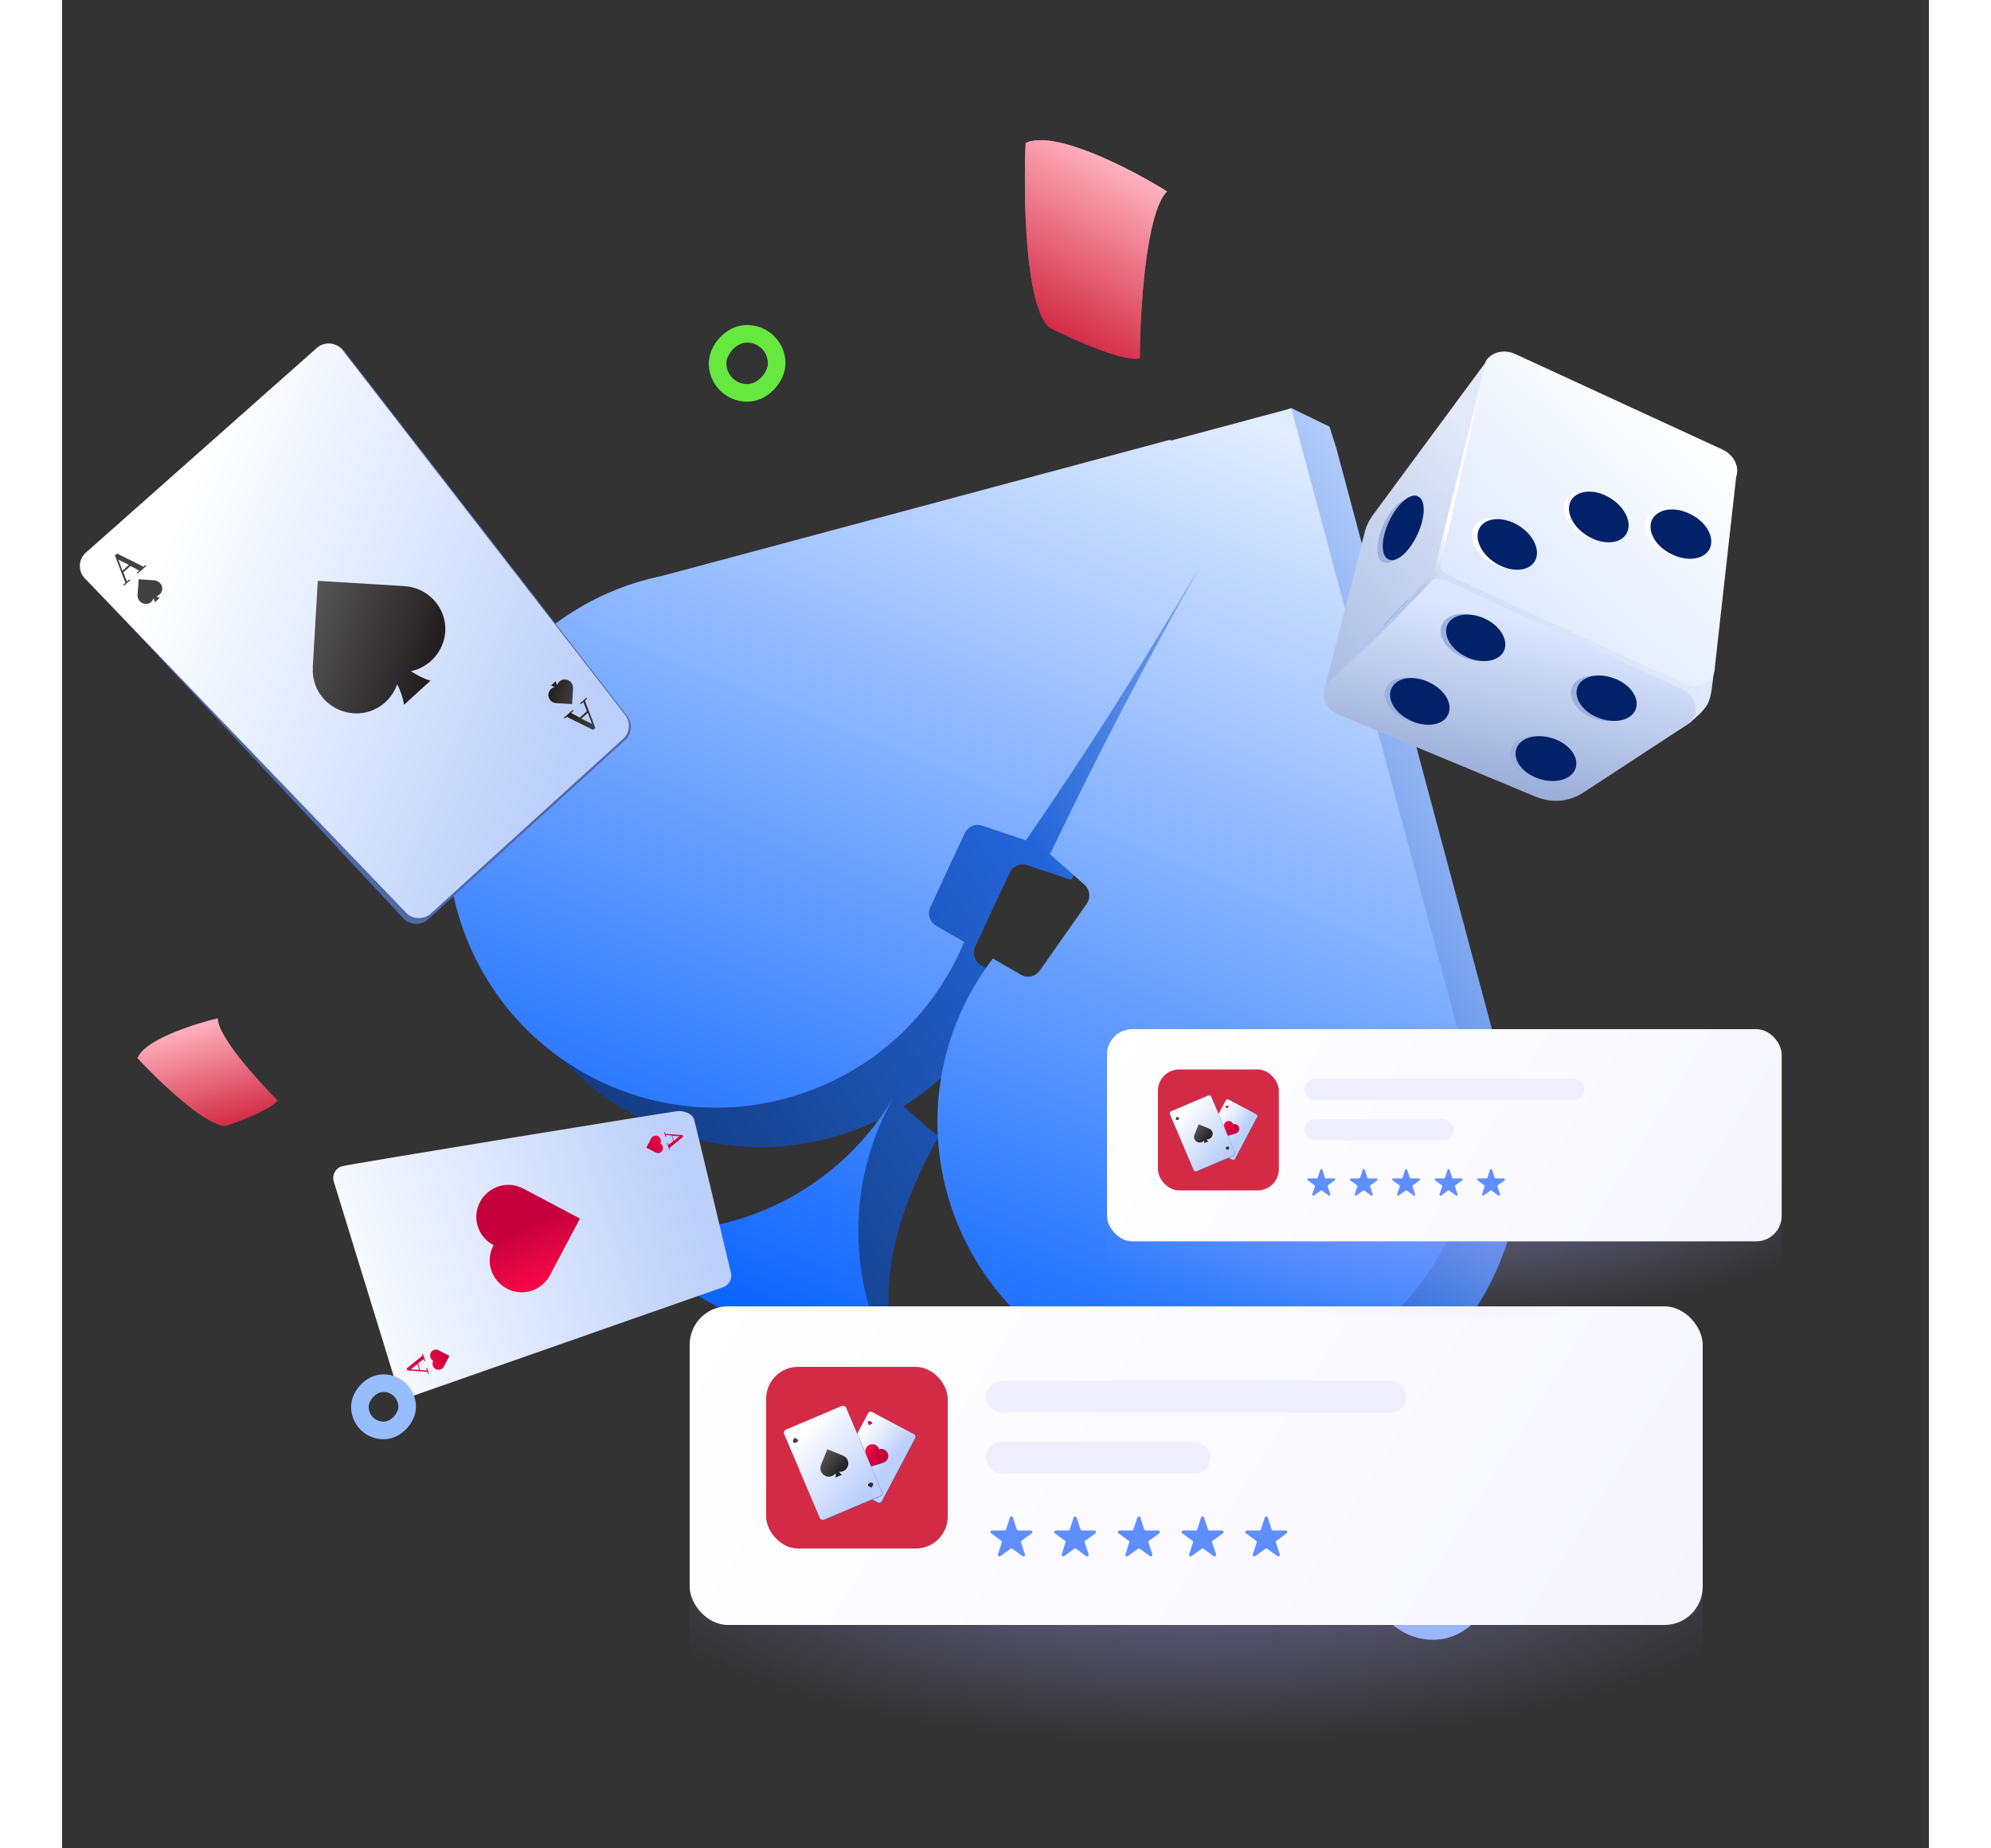 <?xml version="1.0"?>
<svg xmlns="http://www.w3.org/2000/svg" width="625" height="580" viewBox="0 0 586 580" fill="none">
<rect x="0" y="0" width="586" height="580" fill="#333333" stroke="none"/>
<path d="M275.18 356.649C271.564 354.007 261.046 344.463 261.046 344.463C261.046 344.463 250.739 365.257 231.743 380.368C223.207 385.699 208.309 394.066 187.509 391.303C170.409 389.032 146.054 375.923 146.054 375.923C146.054 375.923 152.737 379.467 158.274 383.47L237.007 424.506L291.768 459.871C251.602 436.212 252.166 397.204 275.18 356.649Z" fill="url(#paint0_linear_451_3617)"/>
<path d="M397.842 133.907L399.952 140.549L451.801 334.053C460.69 357.029 459.478 383.679 446.202 406.675C422.921 446.998 371.36 460.814 331.038 437.533C290.715 414.253 276.899 362.692 300.179 322.369C302.037 319.152 304.074 316.104 306.272 313.23L315.08 318.315C317.097 319.48 319.668 318.912 321.007 317.006L335.745 296.031C337.06 294.159 336.76 291.598 335.047 290.081L324.483 280.724C324.392 280.643 324.299 280.563 324.207 280.484C338.405 250.742 353.739 221.29 370.223 192.181L370.131 192.128C353.164 220.958 335.326 248.963 316.669 276.129C316.55 276.087 316.43 276.046 316.31 276.006L302.926 271.535C300.756 270.811 298.387 271.831 297.423 273.907L286.627 297.157C285.647 299.269 286.441 301.78 288.457 302.945L297.262 308.028C295.871 311.368 294.25 314.657 292.392 317.874C269.112 358.197 217.551 372.012 177.228 348.732C136.905 325.451 123.09 273.891 146.37 233.568C158.924 211.824 179.701 197.788 202.505 193.12L385.904 128.087L397.842 133.907Z" fill="url(#paint1_linear_451_3617)"/>
<path d="M261.079 344.255C237.464 384.462 185.941 398.295 145.368 375.34L292.014 460.006C251.848 436.347 238.066 384.81 261.079 344.255Z" fill="url(#paint2_linear_451_3617)"/>
<path d="M347.979 138.303L385.851 128.155L437.7 321.659C446.59 344.635 445.378 371.285 432.101 394.281C408.821 434.604 357.26 448.42 316.937 425.139C276.614 401.859 262.798 350.298 286.079 309.975C287.936 306.758 289.974 303.71 292.171 300.836L300.98 305.921C302.996 307.085 305.568 306.517 306.907 304.612L321.644 283.637C322.96 281.765 322.659 279.203 320.946 277.686L310.382 268.33C310.291 268.249 310.199 268.169 310.106 268.089C324.305 238.348 339.639 208.896 356.123 179.787L356.031 179.734C339.064 208.563 321.225 236.568 302.568 263.735C302.449 263.693 302.33 263.652 302.21 263.612L288.825 259.141C286.655 258.416 284.286 259.437 283.323 261.512L272.527 284.763C271.546 286.875 272.34 289.386 274.357 290.55L283.161 295.634C281.771 298.974 280.149 302.262 278.292 305.479C255.011 345.802 203.451 359.618 163.128 336.338C122.805 313.057 108.989 261.496 132.27 221.173C144.823 199.43 165.6 185.394 188.404 180.726L347.895 137.99L347.979 138.303Z" fill="url(#paint3_linear_451_3617)"/>
<path d="M176.639 232.351L114.878 288.555C112.655 290.562 109.066 290.382 107.057 288.159L7.573 181.645C5.564 179.423 5.742 175.835 7.965 173.828L80.571 109.496C82.794 107.489 86.383 107.669 88.392 109.892L177.106 224.383C179.153 226.719 178.975 230.307 176.639 232.351Z" fill="#4E69A8"/>
<path d="M176.109 231.9L115.705 286.749C113.482 288.756 109.892 288.576 107.883 286.353L6.968 181.346C4.959 179.123 5.138 175.535 7.36 173.528L79.966 109.196C82.189 107.189 85.779 107.369 87.788 109.592L176.502 224.083C178.549 226.419 178.332 229.894 176.109 231.9Z" fill="url(#paint4_linear_451_3617)"/>
<path d="M107.544 183.963L80.261 182.296L78.678 209.411L78.716 209.524C78.209 217.002 84.008 223.368 91.49 223.878C97.801 224.277 103.267 220.298 105.178 214.743C106.242 216.779 106.966 218.929 107.35 221.194L109.95 218.809L113.04 216.007L115.64 213.621C113.409 212.985 111.403 211.895 109.473 210.654C115.363 209.431 119.844 204.397 120.28 198.204C120.712 190.877 115.026 184.473 107.544 183.963Z" fill="url(#paint5_linear_451_3617)"/>
<path d="M29.032 182.134L24.006 181.806L23.682 186.829C23.648 188.226 24.672 189.394 26.108 189.542C27.279 189.652 28.297 188.932 28.671 187.799C28.937 188.213 29.051 188.553 29.091 189.044L29.581 188.627L30.145 188.059L30.635 187.643C30.219 187.53 29.879 187.267 29.463 187.155C30.52 186.926 31.348 186.017 31.458 184.846C31.492 183.449 30.355 182.319 29.032 182.134Z" fill="#424041"/>
<path d="M23.662 180.036L23.434 179.734L24.225 179.091L21.463 177.625L19.24 179.631L20.345 182.536L20.91 181.968L21.023 181.93C21.136 181.892 21.287 181.968 21.439 182.043L19.404 183.86L19.177 183.559L19.855 182.953L16.58 174.351L17.258 173.746L25.582 177.879L25.958 177.5C26.072 177.462 26.071 177.462 26.071 177.462C26.185 177.424 26.336 177.5 26.487 177.575L23.662 180.036ZM17.642 175.633L18.936 179.103L20.971 177.286L17.642 175.633Z" fill="#424041"/>
<path d="M155.053 220.67L160.079 220.997L160.404 215.975C160.437 214.577 159.414 213.409 157.978 213.262C156.806 213.151 155.789 213.871 155.414 215.005C155.149 214.59 155.034 214.251 154.995 213.76L154.505 214.176L153.94 214.744L153.45 215.161C153.866 215.273 154.207 215.537 154.623 215.649C153.566 215.878 152.737 216.786 152.627 217.957C152.594 219.354 153.656 220.636 155.053 220.67Z" fill="url(#paint6_linear_451_3617)"/>
<path d="M160.31 222.807L160.538 223.109L159.747 223.753L162.509 225.219L164.731 223.212L163.627 220.307L163.062 220.875L162.949 220.913C162.836 220.951 162.684 220.876 162.533 220.801L164.568 218.983L164.795 219.285L164.117 219.89L167.392 228.492L166.714 229.098L158.39 224.964L158.014 225.343C157.9 225.381 157.9 225.381 157.9 225.381C157.787 225.419 157.636 225.344 157.484 225.269L160.31 222.807ZM166.33 227.21L165.035 223.74L163.001 225.557L166.33 227.21Z" fill="url(#paint7_linear_451_3617)"/>
<path d="M198.378 351.346C199.001 353.419 209.883 399.229 209.883 399.229C210.506 401.302 209.38 403.436 207.306 404.06L110.033 438.129C107.959 438.753 105.824 437.628 105.201 435.555L85.283 370.853C84.659 368.781 85.786 366.646 87.86 366.023C89.934 365.399 192.227 348.693 193.592 348.693C194.956 348.692 197.754 349.274 198.378 351.346Z" fill="url(#paint8_linear_451_3617)"/>
<path d="M131.198 377.212C128.575 382.122 130.457 388.133 135.37 390.753L135.451 390.8L135.404 390.88C132.781 395.79 134.663 401.801 139.576 404.421C144.489 407.041 150.505 405.158 153.128 400.248L153.175 400.167L162.554 382.452L144.83 373.084L144.75 373.038C139.837 370.418 133.775 372.381 131.198 377.212Z" fill="url(#paint9_linear_451_3617)"/>
<path d="M115.74 424.528C115.23 425.411 115.616 426.598 116.5 427.107C115.989 427.991 116.375 429.177 117.259 429.686C118.142 430.196 119.329 429.81 119.84 428.927L121.581 425.542L118.195 423.803C117.438 423.259 116.251 423.645 115.74 424.528Z" fill="url(#paint10_linear_451_3617)"/>
<path d="M114.007 427.162L113.754 427.23L113.504 426.551L111.76 427.9L112.383 429.973L114.534 430.143L114.399 429.637L114.365 429.51C114.331 429.383 114.457 429.349 114.584 429.315L115.14 431.135L114.886 431.203L114.716 430.569L108.344 430.105L108.174 429.472L113.198 425.411L113.05 425.111L113.016 424.985C112.982 424.858 113.109 424.824 113.236 424.79L114.007 427.162ZM109.484 429.8L112.096 429.914L111.54 428.095L109.484 429.8Z" fill="url(#paint11_linear_451_3617)"/>
<path d="M188.43 361.068C188.87 360.307 188.538 359.284 187.776 358.844C188.216 358.083 187.883 357.06 187.121 356.62C186.359 356.181 185.335 356.514 184.895 357.275L183.393 360.194L186.314 361.694C186.966 362.163 187.95 361.899 188.43 361.068Z" fill="url(#paint12_linear_451_3617)"/>
<path d="M189.932 358.793L190.15 358.735L190.366 359.321L191.87 358.157L191.332 356.37L189.477 356.223L189.594 356.66L189.624 356.769C189.653 356.878 189.544 356.907 189.434 356.937L188.956 355.368L189.174 355.309L189.32 355.855L194.816 356.256L194.962 356.802L190.629 360.303L190.757 360.562L190.786 360.671C190.816 360.78 190.706 360.809 190.597 360.839L189.932 358.793ZM193.792 356.588L191.54 356.489L192.019 358.058L193.792 356.588Z" fill="url(#paint13_linear_451_3617)"/>
<rect x="-2.762" y="2.762" width="18.543" height="18.543" rx="9.272" transform="matrix(-1 0 0 1 221.543 102)" stroke="#67E83F" stroke-width="5.523"/>
<rect x="-2.762" y="2.762" width="33.353" height="33.353" rx="16.677" transform="matrix(-1 0 0 1 444.334 475.775)" stroke="#97BDFF" stroke-width="5.523"/>
<rect x="-2.762" y="2.762" width="14.841" height="14.841" rx="7.42" transform="matrix(-1 0 0 1 105.553 431.346)" stroke="#97BDFF" stroke-width="5.523"/>
<g clip-path="url(#clip0_451_3617)">
<path d="M510.836 226.971L514.247 223.89C515.853 221.941 516.897 221.601 517.754 216.853L518.703 209.344L428.431 167.706L420.912 187.692L510.836 226.971Z" fill="url(#paint14_linear_451_3617)"/>
<path d="M510.835 226.971L478.206 248.307C474.061 251.219 468.797 252.446 462.833 250.151L400.518 224.233C397.016 222.658 395.216 218.884 396.34 215.665L425.277 185.834C427.824 182.478 430.993 180.617 434.873 182.395L508.359 216.205C509.743 216.909 510.912 217.872 511.62 219C513.554 221.684 513.033 224.964 510.835 226.971Z" fill="url(#paint15_linear_451_3617)"/>
<path d="M518.82 209.333L525.5 149.713C526.624 146.494 524.835 142.839 521.322 141.145L456.094 111.083C452.592 109.508 448.62 110.489 446.869 113.41L431.997 171.189C430.868 175.605 431.793 178.984 435.673 180.763L509.158 214.573C509.288 214.68 509.407 214.668 509.537 214.775C514.14 216.603 518.888 213.752 518.82 209.333Z" fill="url(#paint16_linear_451_3617)"/>
<path d="M396.458 215.655L430.653 179.574L446.998 113.519L411.245 161.951C410.305 163.358 409.494 164.872 409.05 166.47L396.458 215.655Z" fill="url(#paint17_linear_451_3617)"/>
<path d="M396.458 215.655L430.653 179.574L446.998 113.519L432.239 179.9C432.239 179.9 414.023 199.364 396.458 215.655Z" fill="url(#paint18_linear_451_3617)"/>
<path d="M433.191 195.954C431.604 199.337 434.314 203.86 439.318 206.128C444.204 208.407 449.503 207.536 450.971 204.164C452.558 200.781 449.848 196.258 444.844 193.99C439.947 191.593 434.779 192.571 433.191 195.954Z" fill="#9CB1DE"/>
<path d="M446.538 194.124C451.434 196.381 454.154 200.923 452.612 204.267C451.07 207.611 445.851 208.491 440.954 206.233C436.057 203.976 433.338 199.435 434.88 196.091C436.422 192.747 441.641 191.866 446.538 194.124Z" fill="#012169"/>
<path d="M415.616 215.835C414.029 219.218 416.739 223.741 421.743 226.009C426.629 228.288 431.928 227.417 433.396 224.045C434.983 220.662 432.273 216.139 427.269 213.871C422.384 211.592 417.203 212.451 415.616 215.835Z" fill="#9CB1DE"/>
<path d="M417.309 216.031C415.722 219.414 418.432 223.937 423.436 226.205C428.321 228.484 433.62 227.613 435.088 224.242C436.676 220.858 433.966 216.335 428.962 214.068C424.076 211.788 418.896 212.648 417.309 216.031Z" fill="#012169"/>
<path d="M454.803 235.137C453.713 238.711 456.863 242.833 462.047 244.485C467.23 246.137 472.235 244.697 473.444 241.111C474.534 237.536 471.384 233.415 466.2 231.762C461.017 230.11 455.893 231.562 454.803 235.137Z" fill="#9CB1DE"/>
<path d="M456.474 235.095C455.384 238.67 458.534 242.792 463.718 244.444C468.901 246.096 473.906 244.656 475.115 241.07C476.205 237.495 473.055 233.374 467.871 231.721C462.687 230.069 457.683 231.51 456.474 235.095Z" fill="#012169"/>
<path d="M473.873 215.828C472.653 219.296 475.707 223.666 480.784 225.448C485.872 227.349 491.007 226.015 492.227 222.548C493.447 219.081 490.393 214.711 485.316 212.928C480.346 211.016 475.212 212.35 473.873 215.828Z" fill="#9CB1DE"/>
<path d="M475.659 215.776C474.439 219.243 477.493 223.613 482.57 225.395C487.658 227.296 492.793 225.963 494.013 222.495C495.233 219.028 492.179 214.658 487.102 212.876C482.014 210.975 476.879 212.308 475.659 215.776Z" fill="#012169"/>
<path d="M509.548 161.286C514.513 163.852 517.119 168.679 515.368 172.068C513.617 175.456 508.172 176.122 503.207 173.556C498.241 170.99 495.635 166.163 497.386 162.775C499.137 159.387 504.582 158.72 509.548 161.286Z" fill="white"/>
<path d="M499.156 163.001C497.451 166.395 499.958 171.297 504.985 173.801C510.023 176.425 515.452 175.661 517.157 172.266C518.863 168.872 516.356 163.97 511.329 161.465C506.409 158.831 500.98 159.594 499.156 163.001Z" fill="#012169"/>
<path d="M455.569 164.704C460.304 167.674 462.5 172.7 460.473 175.931C458.447 179.162 452.966 179.374 448.231 176.404C443.496 173.435 441.3 168.408 443.326 165.177C445.353 161.946 450.834 161.734 455.569 164.704Z" fill="white"/>
<path d="M457.323 165.02C462.058 167.99 464.254 173.017 462.227 176.248C460.201 179.479 454.72 179.69 449.985 176.721C445.25 173.751 443.054 168.725 445.08 165.494C447.106 162.263 452.588 162.051 457.323 165.02Z" fill="#012169"/>
<path d="M484.366 156.115C489.101 159.085 491.297 164.111 489.27 167.342C487.244 170.573 481.763 170.785 477.028 167.815C472.293 164.846 470.097 159.819 472.123 156.588C474.149 153.357 479.631 153.145 484.366 156.115Z" fill="white"/>
<path d="M473.789 156.863C471.717 160.174 473.998 165.217 478.704 168.112C483.421 171.125 489.014 170.824 490.98 167.643C493.052 164.333 490.771 159.29 486.065 156.395C481.348 153.382 475.873 153.672 473.789 156.863Z" fill="#012169"/>
<path d="M423.893 156.66C426.389 157.734 426.312 163.125 423.734 168.637C421.157 174.15 417.188 177.643 414.68 176.45C412.184 175.376 412.261 169.985 414.839 164.473C417.428 159.079 421.515 155.574 423.893 156.66Z" fill="#9CB1DE"/>
<path d="M425.604 155.778C428.1 156.852 428.023 162.243 425.445 167.755C422.868 173.268 418.899 176.761 416.391 175.568C413.895 174.494 413.972 169.103 416.55 163.591C419.139 158.197 423.096 154.585 425.604 155.778Z" fill="#012169"/>
</g>
<path d="M346.841 60.086C340.166 66.643 338.364 97.707 338.298 112.419C333.398 113.755 317.275 106.529 309.826 102.749C302.239 95.87 301.763 61.304 302.473 44.881C311.574 40.557 335.844 53.216 346.841 60.086Z" fill="url(#paint19_linear_451_3617)"/>
<path d="M346.841 60.086C340.166 66.643 338.364 97.707 338.298 112.419C333.398 113.755 317.275 106.529 309.826 102.749C302.239 95.87 301.763 61.304 302.473 44.881C311.574 40.557 335.844 53.216 346.841 60.086Z" fill="url(#paint20_linear_451_3617)"/>
<path d="M48.858 319.599C48.843 325.213 61.346 339.078 67.599 345.309C66.104 347.964 56.221 351.801 51.467 353.388C45.332 353.727 30.374 339.358 23.662 332.131C25.652 326.422 41.288 321.398 48.858 319.599Z" fill="url(#paint21_linear_451_3617)"/>
<rect opacity="0.5" x="197" y="424.274" width="318" height="123.452" fill="url(#paint22_radial_451_3617)"/>
<rect x="197" y="410" width="318" height="100" rx="12" fill="url(#paint23_linear_451_3617)"/>
<rect x="290" y="433.371" width="132" height="10.007" rx="5.003" fill="#F0EFFF"/>
<rect x="290" y="452.496" width="70.49" height="10.007" rx="5.003" fill="#F0EFFF"/>
<rect x="221" y="429" width="57" height="57" rx="10" fill="#D32B46"/>
<path d="M256.159 471.684L242.931 464.683C242.51 464.456 242.352 463.947 242.578 463.525L253.102 443.646C253.329 443.224 253.838 443.066 254.26 443.293L267.488 450.294C267.909 450.521 268.067 451.03 267.84 451.452L257.316 471.331C257.09 471.753 256.561 471.916 256.159 471.684Z" fill="#4E69A8"/>
<path d="M256.091 471.511L242.863 464.51C242.442 464.283 242.284 463.774 242.511 463.352L253.04 443.492C253.266 443.071 253.776 442.913 254.197 443.14L267.425 450.141C267.847 450.368 268.004 450.877 267.778 451.298L257.254 471.178C257.022 471.58 256.513 471.737 256.091 471.511Z" fill="url(#paint24_linear_451_3617)"/>
<path d="M259.256 456.319C258.899 455.142 257.665 454.496 256.487 454.854L256.468 454.86L256.462 454.84C256.104 453.663 254.871 453.017 253.693 453.375C252.516 453.733 251.871 454.967 252.229 456.144L252.234 456.164L253.538 460.398L257.772 459.093L257.792 459.088C258.969 458.73 259.609 457.477 259.256 456.319Z" fill="url(#paint25_linear_451_3617)"/>
<path d="M254.274 446.515C254.215 446.297 253.97 446.172 253.752 446.23C253.693 446.012 253.448 445.887 253.23 445.946C253.012 446.004 252.887 446.25 252.945 446.468L253.202 447.269L254.004 447.012C254.207 446.978 254.332 446.733 254.274 446.515Z" fill="url(#paint26_linear_451_3617)"/>
<path d="M256.041 468.152C256.099 468.37 256.345 468.495 256.562 468.437C256.621 468.655 256.866 468.78 257.084 468.721C257.302 468.663 257.427 468.417 257.369 468.2L257.112 467.399L256.311 467.656C256.107 467.689 255.977 467.915 256.041 468.152Z" fill="url(#paint27_linear_451_3617)"/>
<path d="M256.18 468.836L256.151 468.886L256.006 468.819L255.944 469.302L256.366 469.529L256.728 469.219L256.628 469.161L256.603 469.147C256.578 469.132 256.592 469.107 256.607 469.082L256.978 469.28L256.949 469.33L256.823 469.257L255.755 470.18L255.63 470.108L255.78 468.688L255.71 468.665L255.685 468.65C255.659 468.636 255.674 468.611 255.688 468.585L256.18 468.836ZM255.88 469.935L256.306 469.545L255.935 469.347L255.88 469.935Z" fill="url(#paint28_linear_451_3617)"/>
<path d="M256.765 469.623L239.31 477.021C238.773 477.255 238.119 476.998 237.886 476.461L226.778 450.207C226.544 449.671 226.801 449.017 227.338 448.784L244.794 441.386C245.33 441.153 245.984 441.41 246.217 441.946L257.349 468.177C257.582 468.737 257.325 469.39 256.765 469.623Z" fill="#4E69A8"/>
<path d="M256.695 469.506L239.239 476.904C238.702 477.137 238.049 476.881 237.816 476.344L226.684 450.114C226.451 449.577 226.707 448.924 227.244 448.69L244.7 441.292C245.237 441.059 245.89 441.316 246.123 441.853L257.255 468.083C257.488 468.643 257.232 469.273 256.695 469.506Z" fill="url(#paint29_linear_451_3617)"/>
<path d="M245.144 456.858L240.197 454.851L238.213 459.775V459.798C237.653 461.151 238.33 462.692 239.683 463.252C240.827 463.718 242.087 463.322 242.787 462.412C242.857 462.855 242.857 463.298 242.787 463.742L243.417 463.462L244.164 463.135L244.794 462.855C244.42 462.598 244.117 462.272 243.837 461.922C245.004 462.062 246.147 461.408 246.614 460.288C247.151 458.958 246.497 457.418 245.144 456.858Z" fill="url(#paint30_linear_451_3617)"/>
<path d="M230.723 451.63L229.813 451.257L229.439 452.167C229.346 452.424 229.462 452.704 229.719 452.82C229.929 452.914 230.163 452.844 230.303 452.657C230.326 452.75 230.326 452.82 230.303 452.914L230.419 452.867L230.559 452.797L230.676 452.75C230.606 452.704 230.559 452.634 230.489 452.587C230.699 452.61 230.909 452.494 231.003 452.284C231.096 452.027 230.956 451.747 230.723 451.63Z" fill="#424041"/>
<path d="M253.289 466.542L254.199 466.916L254.572 466.006C254.665 465.749 254.549 465.469 254.292 465.352C254.082 465.259 253.849 465.329 253.709 465.515C253.685 465.422 253.685 465.352 253.709 465.259L253.592 465.305L253.452 465.375L253.335 465.422C253.405 465.469 253.452 465.539 253.522 465.585C253.312 465.562 253.102 465.679 253.008 465.889C252.915 466.146 253.032 466.449 253.289 466.542Z" fill="url(#paint31_linear_451_3617)"/>
<path d="M297.524 476.283C297.674 475.822 298.326 475.822 298.476 476.283L299.684 480.002C299.751 480.208 299.943 480.347 300.159 480.347H304.07C304.554 480.347 304.755 480.967 304.364 481.252L301.2 483.55C301.025 483.677 300.951 483.903 301.018 484.109L302.227 487.828C302.376 488.289 301.849 488.672 301.457 488.387L298.294 486.089C298.119 485.961 297.881 485.961 297.706 486.089L294.543 488.387C294.151 488.672 293.624 488.289 293.773 487.828L294.982 484.109C295.049 483.903 294.975 483.677 294.8 483.55L291.636 481.252C291.245 480.967 291.446 480.347 291.93 480.347H295.841C296.057 480.347 296.249 480.208 296.316 480.002L297.524 476.283Z" fill="#618EFF"/>
<path d="M317.524 476.283C317.674 475.822 318.326 475.822 318.476 476.283L319.684 480.002C319.751 480.208 319.943 480.347 320.159 480.347H324.07C324.554 480.347 324.755 480.967 324.364 481.252L321.2 483.55C321.025 483.677 320.951 483.903 321.018 484.109L322.227 487.828C322.376 488.289 321.849 488.672 321.457 488.387L318.294 486.089C318.119 485.961 317.881 485.961 317.706 486.089L314.543 488.387C314.151 488.672 313.624 488.289 313.773 487.828L314.982 484.109C315.049 483.903 314.975 483.677 314.8 483.55L311.636 481.252C311.245 480.967 311.446 480.347 311.93 480.347H315.841C316.057 480.347 316.249 480.208 316.316 480.002L317.524 476.283Z" fill="#618EFF"/>
<path d="M337.524 476.283C337.674 475.822 338.326 475.822 338.476 476.283L339.684 480.002C339.751 480.208 339.943 480.347 340.159 480.347H344.07C344.554 480.347 344.755 480.967 344.364 481.252L341.2 483.55C341.025 483.677 340.951 483.903 341.018 484.109L342.227 487.828C342.376 488.289 341.849 488.672 341.457 488.387L338.294 486.089C338.119 485.961 337.881 485.961 337.706 486.089L334.543 488.387C334.151 488.672 333.624 488.289 333.773 487.828L334.982 484.109C335.049 483.903 334.975 483.677 334.8 483.55L331.636 481.252C331.245 480.967 331.446 480.347 331.93 480.347H335.841C336.057 480.347 336.249 480.208 336.316 480.002L337.524 476.283Z" fill="#618EFF"/>
<path d="M357.524 476.283C357.674 475.822 358.326 475.822 358.476 476.283L359.684 480.002C359.751 480.208 359.943 480.347 360.159 480.347H364.07C364.554 480.347 364.755 480.967 364.364 481.252L361.2 483.55C361.025 483.677 360.951 483.903 361.018 484.109L362.227 487.828C362.376 488.289 361.849 488.672 361.457 488.387L358.294 486.089C358.119 485.961 357.881 485.961 357.706 486.089L354.543 488.387C354.151 488.672 353.624 488.289 353.773 487.828L354.982 484.109C355.049 483.903 354.975 483.677 354.8 483.55L351.636 481.252C351.245 480.967 351.446 480.347 351.93 480.347H355.841C356.057 480.347 356.249 480.208 356.316 480.002L357.524 476.283Z" fill="#618EFF"/>
<path d="M377.524 476.283C377.674 475.822 378.326 475.822 378.476 476.283L379.684 480.002C379.751 480.208 379.943 480.347 380.159 480.347H384.07C384.554 480.347 384.755 480.967 384.364 481.252L381.2 483.55C381.025 483.677 380.951 483.903 381.018 484.109L382.227 487.828C382.376 488.289 381.849 488.672 381.457 488.387L378.294 486.089C378.119 485.961 377.881 485.961 377.706 486.089L374.543 488.387C374.151 488.672 373.624 488.289 373.773 487.828L374.982 484.109C375.049 483.903 374.975 483.677 374.8 483.55L371.636 481.252C371.245 480.967 371.446 480.347 371.93 480.347H375.841C376.057 480.347 376.249 480.208 376.316 480.002L377.524 476.283Z" fill="#618EFF"/>
<rect opacity="0.5" x="328" y="332.507" width="211.789" height="82.219" fill="url(#paint32_radial_451_3617)"/>
<rect x="328" y="323" width="211.789" height="66.6" rx="7.992" fill="url(#paint33_linear_451_3617)"/>
<rect x="389.938" y="338.565" width="87.912" height="6.664" rx="3.332" fill="#F0EFFF"/>
<rect x="389.938" y="351.303" width="46.947" height="6.664" rx="3.332" fill="#F0EFFF"/>
<rect x="343.984" y="335.654" width="37.962" height="37.962" rx="6.66" fill="#D32B46"/>
<path d="M367.401 364.081L358.591 359.418C358.311 359.267 358.206 358.928 358.357 358.647L365.365 345.407C365.516 345.127 365.856 345.022 366.136 345.173L374.946 349.836C375.227 349.986 375.332 350.326 375.181 350.606L368.172 363.846C368.021 364.127 367.669 364.236 367.401 364.081Z" fill="#4E69A8"/>
<path d="M367.356 363.965L358.546 359.303C358.265 359.152 358.16 358.812 358.311 358.532L365.323 345.305C365.474 345.024 365.814 344.919 366.094 345.07L374.904 349.733C375.185 349.884 375.29 350.223 375.139 350.504L368.13 363.744C367.976 364.011 367.636 364.116 367.356 363.965Z" fill="url(#paint34_linear_451_3617)"/>
<path d="M369.463 353.848C369.225 353.064 368.403 352.634 367.619 352.872L367.606 352.876L367.602 352.863C367.364 352.079 366.542 351.649 365.758 351.887C364.974 352.125 364.544 352.947 364.782 353.731L364.786 353.744L365.655 356.564L368.474 355.696L368.488 355.692C369.272 355.454 369.698 354.619 369.463 353.848Z" fill="url(#paint35_linear_451_3617)"/>
<path d="M366.145 347.317C366.106 347.172 365.943 347.089 365.798 347.128C365.759 346.983 365.595 346.899 365.45 346.938C365.305 346.977 365.222 347.141 365.261 347.286L365.432 347.819L365.965 347.648C366.101 347.626 366.184 347.462 366.145 347.317Z" fill="url(#paint36_linear_451_3617)"/>
<path d="M367.321 361.729C367.36 361.874 367.523 361.957 367.668 361.918C367.707 362.063 367.871 362.146 368.016 362.108C368.161 362.069 368.244 361.905 368.205 361.76L368.034 361.226L367.501 361.398C367.365 361.42 367.278 361.57 367.321 361.729Z" fill="url(#paint37_linear_451_3617)"/>
<path d="M367.413 362.185L367.394 362.218L367.297 362.173L367.256 362.495L367.537 362.646L367.778 362.44L367.712 362.401L367.695 362.392C367.678 362.382 367.688 362.365 367.697 362.349L367.945 362.48L367.925 362.514L367.842 362.466L367.13 363.08L367.047 363.032L367.147 362.086L367.1 362.071L367.083 362.061C367.067 362.051 367.076 362.035 367.086 362.018L367.413 362.185ZM367.214 362.916L367.497 362.657L367.25 362.525L367.214 362.916Z" fill="url(#paint38_linear_451_3617)"/>
<path d="M367.805 362.708L356.179 367.635C355.822 367.791 355.386 367.62 355.231 367.262L347.833 349.777C347.678 349.42 347.848 348.985 348.206 348.829L359.832 343.902C360.189 343.747 360.624 343.918 360.78 344.275L368.193 361.745C368.349 362.118 368.178 362.553 367.805 362.708Z" fill="#4E69A8"/>
<path d="M367.758 362.63L356.132 367.557C355.775 367.713 355.34 367.542 355.184 367.184L347.77 349.715C347.615 349.357 347.786 348.922 348.143 348.767L359.769 343.84C360.127 343.684 360.562 343.855 360.717 344.213L368.131 361.682C368.286 362.055 368.115 362.475 367.758 362.63Z" fill="url(#paint39_linear_451_3617)"/>
<path d="M360.065 354.206L356.77 352.869L355.449 356.149V356.164C355.076 357.066 355.526 358.091 356.428 358.464C357.189 358.775 358.029 358.511 358.495 357.905C358.542 358.2 358.542 358.495 358.495 358.791L358.915 358.604L359.412 358.387L359.832 358.2C359.583 358.029 359.381 357.812 359.194 357.578C359.972 357.672 360.733 357.237 361.044 356.49C361.401 355.605 360.966 354.579 360.065 354.206Z" fill="url(#paint40_linear_451_3617)"/>
<path d="M350.461 350.724L349.855 350.476L349.606 351.082C349.544 351.253 349.622 351.439 349.793 351.517C349.933 351.579 350.088 351.532 350.181 351.408C350.197 351.47 350.197 351.517 350.181 351.579L350.259 351.548L350.352 351.501L350.43 351.47C350.383 351.439 350.352 351.393 350.306 351.361C350.446 351.377 350.585 351.299 350.648 351.159C350.71 350.988 350.616 350.802 350.461 350.724Z" fill="#424041"/>
<path d="M365.49 360.656L366.096 360.904L366.345 360.298C366.407 360.127 366.329 359.941 366.158 359.863C366.018 359.801 365.863 359.847 365.77 359.972C365.754 359.91 365.754 359.863 365.77 359.801L365.692 359.832L365.599 359.878L365.521 359.91C365.568 359.941 365.599 359.987 365.645 360.018C365.506 360.003 365.366 360.081 365.303 360.22C365.241 360.391 365.319 360.593 365.49 360.656Z" fill="url(#paint41_linear_451_3617)"/>
<path d="M394.95 367.145C395.049 366.838 395.484 366.838 395.583 367.145L396.388 369.621C396.433 369.759 396.56 369.851 396.705 369.851H399.309C399.631 369.851 399.766 370.264 399.505 370.454L397.398 371.985C397.281 372.069 397.232 372.22 397.277 372.357L398.082 374.834C398.181 375.14 397.83 375.396 397.569 375.206L395.462 373.675C395.346 373.59 395.187 373.59 395.071 373.675L392.964 375.206C392.703 375.396 392.352 375.14 392.451 374.834L393.256 372.357C393.301 372.22 393.252 372.069 393.135 371.985L391.028 370.454C390.767 370.264 390.902 369.851 391.224 369.851H393.828C393.973 369.851 394.1 369.759 394.145 369.621L394.95 367.145Z" fill="#618EFF"/>
<path d="M408.27 367.145C408.37 366.838 408.804 366.838 408.904 367.145L409.708 369.621C409.753 369.759 409.881 369.851 410.025 369.851H412.629C412.952 369.851 413.086 370.264 412.825 370.454L410.718 371.985C410.601 372.069 410.553 372.22 410.597 372.357L411.402 374.834C411.502 375.14 411.15 375.396 410.889 375.206L408.783 373.675C408.666 373.59 408.508 373.59 408.391 373.675L406.284 375.206C406.023 375.396 405.672 375.14 405.772 374.834L406.577 372.357C406.621 372.22 406.572 372.069 406.456 371.985L404.349 370.454C404.088 370.264 404.222 369.851 404.544 369.851H407.149C407.293 369.851 407.421 369.759 407.465 369.621L408.27 367.145Z" fill="#618EFF"/>
<path d="M421.589 367.145C421.689 366.838 422.123 366.838 422.223 367.145L423.028 369.621C423.072 369.759 423.2 369.851 423.344 369.851H425.949C426.271 369.851 426.405 370.264 426.144 370.454L424.037 371.985C423.921 372.069 423.872 372.22 423.916 372.357L424.721 374.834C424.821 375.14 424.47 375.396 424.209 375.206L422.102 373.675C421.985 373.59 421.827 373.59 421.71 373.675L419.604 375.206C419.343 375.396 418.991 375.14 419.091 374.834L419.896 372.357C419.94 372.22 419.892 372.069 419.775 371.985L417.668 370.454C417.407 370.264 417.541 369.851 417.864 369.851H420.468C420.612 369.851 420.74 369.759 420.785 369.621L421.589 367.145Z" fill="#618EFF"/>
<path d="M434.91 367.145C435.009 366.838 435.443 366.838 435.543 367.145L436.348 369.621C436.392 369.759 436.52 369.851 436.665 369.851H439.269C439.591 369.851 439.726 370.264 439.465 370.454L437.358 371.985C437.241 372.069 437.192 372.22 437.237 372.357L438.041 374.834C438.141 375.14 437.79 375.396 437.529 375.206L435.422 373.675C435.305 373.59 435.147 373.59 435.031 373.675L432.924 375.206C432.663 375.396 432.312 375.14 432.411 374.834L433.216 372.357C433.261 372.22 433.212 372.069 433.095 371.985L430.988 370.454C430.727 370.264 430.861 369.851 431.184 369.851H433.788C433.933 369.851 434.06 369.759 434.105 369.621L434.91 367.145Z" fill="#618EFF"/>
<path d="M448.23 367.145C448.33 366.838 448.764 366.838 448.863 367.145L449.668 369.621C449.713 369.759 449.841 369.851 449.985 369.851H452.589C452.912 369.851 453.046 370.264 452.785 370.454L450.678 371.985C450.561 372.069 450.512 372.22 450.557 372.357L451.362 374.834C451.461 375.14 451.11 375.396 450.849 375.206L448.743 373.675C448.626 373.59 448.468 373.59 448.351 373.675L446.244 375.206C445.983 375.396 445.632 375.14 445.732 374.834L446.536 372.357C446.581 372.22 446.532 372.069 446.416 371.985L444.309 370.454C444.048 370.264 444.182 369.851 444.504 369.851H447.109C447.253 369.851 447.381 369.759 447.425 369.621L448.23 367.145Z" fill="#618EFF"/>
<defs>
<linearGradient id="paint0_linear_451_3617" x1="456.5" y1="184.5" x2="71.5" y2="435.5" gradientUnits="userSpaceOnUse">
<stop stop-color="#C6DBFF"/>
<stop offset="0.372" stop-color="#2365D9"/>
<stop offset="0.738" stop-color="#133A7D"/>
</linearGradient>
<linearGradient id="paint1_linear_451_3617" x1="456.5" y1="184.5" x2="71.5" y2="435.5" gradientUnits="userSpaceOnUse">
<stop stop-color="#C6DBFF"/>
<stop offset="0.372" stop-color="#2365D9"/>
<stop offset="0.738" stop-color="#133A7D"/>
</linearGradient>
<linearGradient id="paint2_linear_451_3617" x1="375" y1="132.5" x2="250" y2="445.5" gradientUnits="userSpaceOnUse">
<stop stop-color="#E1ECFF"/>
<stop offset="1" stop-color="#005DFF"/>
</linearGradient>
<linearGradient id="paint3_linear_451_3617" x1="375" y1="132.5" x2="250" y2="445.5" gradientUnits="userSpaceOnUse">
<stop stop-color="#E1ECFF"/>
<stop offset="1" stop-color="#005DFF"/>
</linearGradient>
<linearGradient id="paint4_linear_451_3617" x1="31.154" y1="173.532" x2="164.16" y2="227.965" gradientUnits="userSpaceOnUse">
<stop stop-color="white"/>
<stop offset="1" stop-color="#BBCFFB"/>
</linearGradient>
<linearGradient id="paint5_linear_451_3617" x1="73.26" y1="194.718" x2="114.918" y2="209.364" gradientUnits="userSpaceOnUse">
<stop stop-color="#59595A"/>
<stop offset="1" stop-color="#231F20"/>
</linearGradient>
<linearGradient id="paint6_linear_451_3617" x1="161.37" y1="218.678" x2="153.629" y2="215.957" gradientUnits="userSpaceOnUse">
<stop stop-color="#414042"/>
<stop offset="1" stop-color="#231F20"/>
</linearGradient>
<linearGradient id="paint7_linear_451_3617" x1="168.681" y1="226.327" x2="160.001" y2="221.569" gradientUnits="userSpaceOnUse">
<stop stop-color="#414042"/>
<stop offset="1" stop-color="#231F20"/>
</linearGradient>
<linearGradient id="paint8_linear_451_3617" x1="84.134" y1="416.418" x2="232.822" y2="370.123" gradientUnits="userSpaceOnUse">
<stop stop-color="white"/>
<stop offset="0.768" stop-color="#BDD0FB"/>
</linearGradient>
<linearGradient id="paint9_linear_451_3617" x1="150.946" y1="401.569" x2="138.478" y2="373.444" gradientUnits="userSpaceOnUse">
<stop offset="0.005" stop-color="#F40846"/>
<stop offset="0.568" stop-color="#C6003D"/>
</linearGradient>
<linearGradient id="paint10_linear_451_3617" x1="115.26" y1="428.276" x2="120.874" y2="424.993" gradientUnits="userSpaceOnUse">
<stop offset="0.005" stop-color="#F40846"/>
<stop offset="1" stop-color="#C6003D"/>
</linearGradient>
<linearGradient id="paint11_linear_451_3617" x1="106.347" y1="433.156" x2="116.911" y2="426.042" gradientUnits="userSpaceOnUse">
<stop offset="0.005" stop-color="#F40846"/>
<stop offset="1" stop-color="#C6003D"/>
</linearGradient>
<linearGradient id="paint12_linear_451_3617" x1="188.819" y1="357.855" x2="183.978" y2="360.686" gradientUnits="userSpaceOnUse">
<stop offset="0.005" stop-color="#F40846"/>
<stop offset="1" stop-color="#C6003D"/>
</linearGradient>
<linearGradient id="paint13_linear_451_3617" x1="196.512" y1="353.643" x2="187.402" y2="359.778" gradientUnits="userSpaceOnUse">
<stop offset="0.005" stop-color="#F40846"/>
<stop offset="1" stop-color="#C6003D"/>
</linearGradient>
<linearGradient id="paint14_linear_451_3617" x1="429.87" y1="179.145" x2="518.022" y2="216.946" gradientUnits="userSpaceOnUse">
<stop stop-color="#D2DCF3"/>
<stop offset="1" stop-color="#E0EAFE"/>
</linearGradient>
<linearGradient id="paint15_linear_451_3617" x1="417.076" y1="238.063" x2="429.094" y2="187.739" gradientUnits="userSpaceOnUse">
<stop stop-color="#9CAFD9"/>
<stop offset="1" stop-color="#DBE6FF"/>
</linearGradient>
<linearGradient id="paint16_linear_451_3617" x1="449.299" y1="193.698" x2="509.064" y2="129.895" gradientUnits="userSpaceOnUse">
<stop stop-color="#DDE8FF"/>
<stop offset="1" stop-color="white"/>
</linearGradient>
<linearGradient id="paint17_linear_451_3617" x1="440.845" y1="134.194" x2="377.395" y2="198.261" gradientUnits="userSpaceOnUse">
<stop stop-color="#E2E9F8"/>
<stop offset="1" stop-color="#A9BBE3"/>
</linearGradient>
<linearGradient id="paint18_linear_451_3617" x1="393.511" y1="217.315" x2="452.434" y2="124.62" gradientUnits="userSpaceOnUse">
<stop offset="0.413" stop-color="#B6C6EB"/>
<stop offset="0.597" stop-color="white"/>
</linearGradient>
<linearGradient id="paint19_linear_451_3617" x1="307.31" y1="101.297" x2="335.079" y2="53.199" gradientUnits="userSpaceOnUse">
<stop stop-color="#D32B46"/>
<stop offset="1" stop-color="#FFB2BE"/>
</linearGradient>
<linearGradient id="paint20_linear_451_3617" x1="307.31" y1="101.297" x2="335.079" y2="53.199" gradientUnits="userSpaceOnUse">
<stop stop-color="#D32B46"/>
<stop offset="1" stop-color="#FFB2BE"/>
</linearGradient>
<linearGradient id="paint21_linear_451_3617" x1="49.786" y1="353.849" x2="40.959" y2="321.717" gradientUnits="userSpaceOnUse">
<stop stop-color="#D32B46"/>
<stop offset="1" stop-color="#FFB2BE"/>
</linearGradient>
<radialGradient id="paint22_radial_451_3617" cx="0" cy="0" r="1" gradientUnits="userSpaceOnUse" gradientTransform="translate(356 485.562) rotate(90) scale(62.163 193.672)">
<stop stop-color="#A59EF4"/>
<stop offset="1" stop-color="#A59EF4" stop-opacity="0"/>
</radialGradient>
<linearGradient id="paint23_linear_451_3617" x1="197" y1="410" x2="470.585" y2="581.042" gradientUnits="userSpaceOnUse">
<stop stop-color="white"/>
<stop offset="1" stop-color="#F6F5FF"/>
</linearGradient>
<linearGradient id="paint24_linear_451_3617" x1="248.341" y1="451.843" x2="261.943" y2="462.651" gradientUnits="userSpaceOnUse">
<stop stop-color="white"/>
<stop offset="0.768" stop-color="#BDD0FB"/>
</linearGradient>
<linearGradient id="paint25_linear_451_3617" x1="252.363" y1="455.597" x2="258.709" y2="458.043" gradientUnits="userSpaceOnUse">
<stop offset="0.005" stop-color="#F40846"/>
<stop offset="0.568" stop-color="#C6003D"/>
</linearGradient>
<linearGradient id="paint26_linear_451_3617" x1="253.763" y1="445.854" x2="253.398" y2="447.244" gradientUnits="userSpaceOnUse">
<stop offset="0.005" stop-color="#F40846"/>
<stop offset="1" stop-color="#C6003D"/>
</linearGradient>
<linearGradient id="paint27_linear_451_3617" x1="256.553" y1="468.805" x2="256.917" y2="467.415" gradientUnits="userSpaceOnUse">
<stop offset="0.005" stop-color="#F40846"/>
<stop offset="1" stop-color="#C6003D"/>
</linearGradient>
<linearGradient id="paint28_linear_451_3617" x1="255.921" y1="470.961" x2="256.461" y2="468.199" gradientUnits="userSpaceOnUse">
<stop offset="0.005" stop-color="#F40846"/>
<stop offset="1" stop-color="#C6003D"/>
</linearGradient>
<linearGradient id="paint29_linear_451_3617" x1="231.65" y1="450.172" x2="252.883" y2="468.532" gradientUnits="userSpaceOnUse">
<stop stop-color="white"/>
<stop offset="1" stop-color="#BBCFFB"/>
</linearGradient>
<linearGradient id="paint30_linear_451_3617" x1="238.126" y1="456.716" x2="244.926" y2="462.021" gradientUnits="userSpaceOnUse">
<stop stop-color="#59595A"/>
<stop offset="1" stop-color="#231F20"/>
</linearGradient>
<linearGradient id="paint31_linear_451_3617" x1="254.582" y1="466.566" x2="253.319" y2="465.58" gradientUnits="userSpaceOnUse">
<stop stop-color="#414042"/>
<stop offset="1" stop-color="#231F20"/>
</linearGradient>
<radialGradient id="paint32_radial_451_3617" cx="0" cy="0" r="1" gradientUnits="userSpaceOnUse" gradientTransform="translate(433.894 373.325) rotate(90) scale(41.401 128.986)">
<stop stop-color="#A59EF4"/>
<stop offset="1" stop-color="#A59EF4" stop-opacity="0"/>
</radialGradient>
<linearGradient id="paint33_linear_451_3617" x1="328" y1="323" x2="510.209" y2="436.915" gradientUnits="userSpaceOnUse">
<stop stop-color="white"/>
<stop offset="1" stop-color="#F6F5FF"/>
</linearGradient>
<linearGradient id="paint34_linear_451_3617" x1="362.194" y1="350.867" x2="371.253" y2="358.065" gradientUnits="userSpaceOnUse">
<stop stop-color="white"/>
<stop offset="0.768" stop-color="#BDD0FB"/>
</linearGradient>
<linearGradient id="paint35_linear_451_3617" x1="364.872" y1="353.367" x2="369.098" y2="354.996" gradientUnits="userSpaceOnUse">
<stop offset="0.005" stop-color="#F40846"/>
<stop offset="0.568" stop-color="#C6003D"/>
</linearGradient>
<linearGradient id="paint36_linear_451_3617" x1="365.805" y1="346.877" x2="365.562" y2="347.803" gradientUnits="userSpaceOnUse">
<stop offset="0.005" stop-color="#F40846"/>
<stop offset="1" stop-color="#C6003D"/>
</linearGradient>
<linearGradient id="paint37_linear_451_3617" x1="367.662" y1="362.163" x2="367.905" y2="361.238" gradientUnits="userSpaceOnUse">
<stop offset="0.005" stop-color="#F40846"/>
<stop offset="1" stop-color="#C6003D"/>
</linearGradient>
<linearGradient id="paint38_linear_451_3617" x1="367.241" y1="363.6" x2="367.6" y2="361.761" gradientUnits="userSpaceOnUse">
<stop offset="0.005" stop-color="#F40846"/>
<stop offset="1" stop-color="#C6003D"/>
</linearGradient>
<linearGradient id="paint39_linear_451_3617" x1="351.078" y1="349.753" x2="365.219" y2="361.981" gradientUnits="userSpaceOnUse">
<stop stop-color="white"/>
<stop offset="1" stop-color="#BBCFFB"/>
</linearGradient>
<linearGradient id="paint40_linear_451_3617" x1="355.391" y1="354.111" x2="359.92" y2="357.645" gradientUnits="userSpaceOnUse">
<stop stop-color="#59595A"/>
<stop offset="1" stop-color="#231F20"/>
</linearGradient>
<linearGradient id="paint41_linear_451_3617" x1="366.352" y1="360.672" x2="365.51" y2="360.015" gradientUnits="userSpaceOnUse">
<stop stop-color="#414042"/>
<stop offset="1" stop-color="#231F20"/>
</linearGradient>
<clipPath id="clip0_451_3617">
<rect width="140.013" height="186.694" fill="white" transform="matrix(0.995 -0.096 -0.096 -0.995 399.957 272.83)"/>
</clipPath>
</defs>
</svg>
